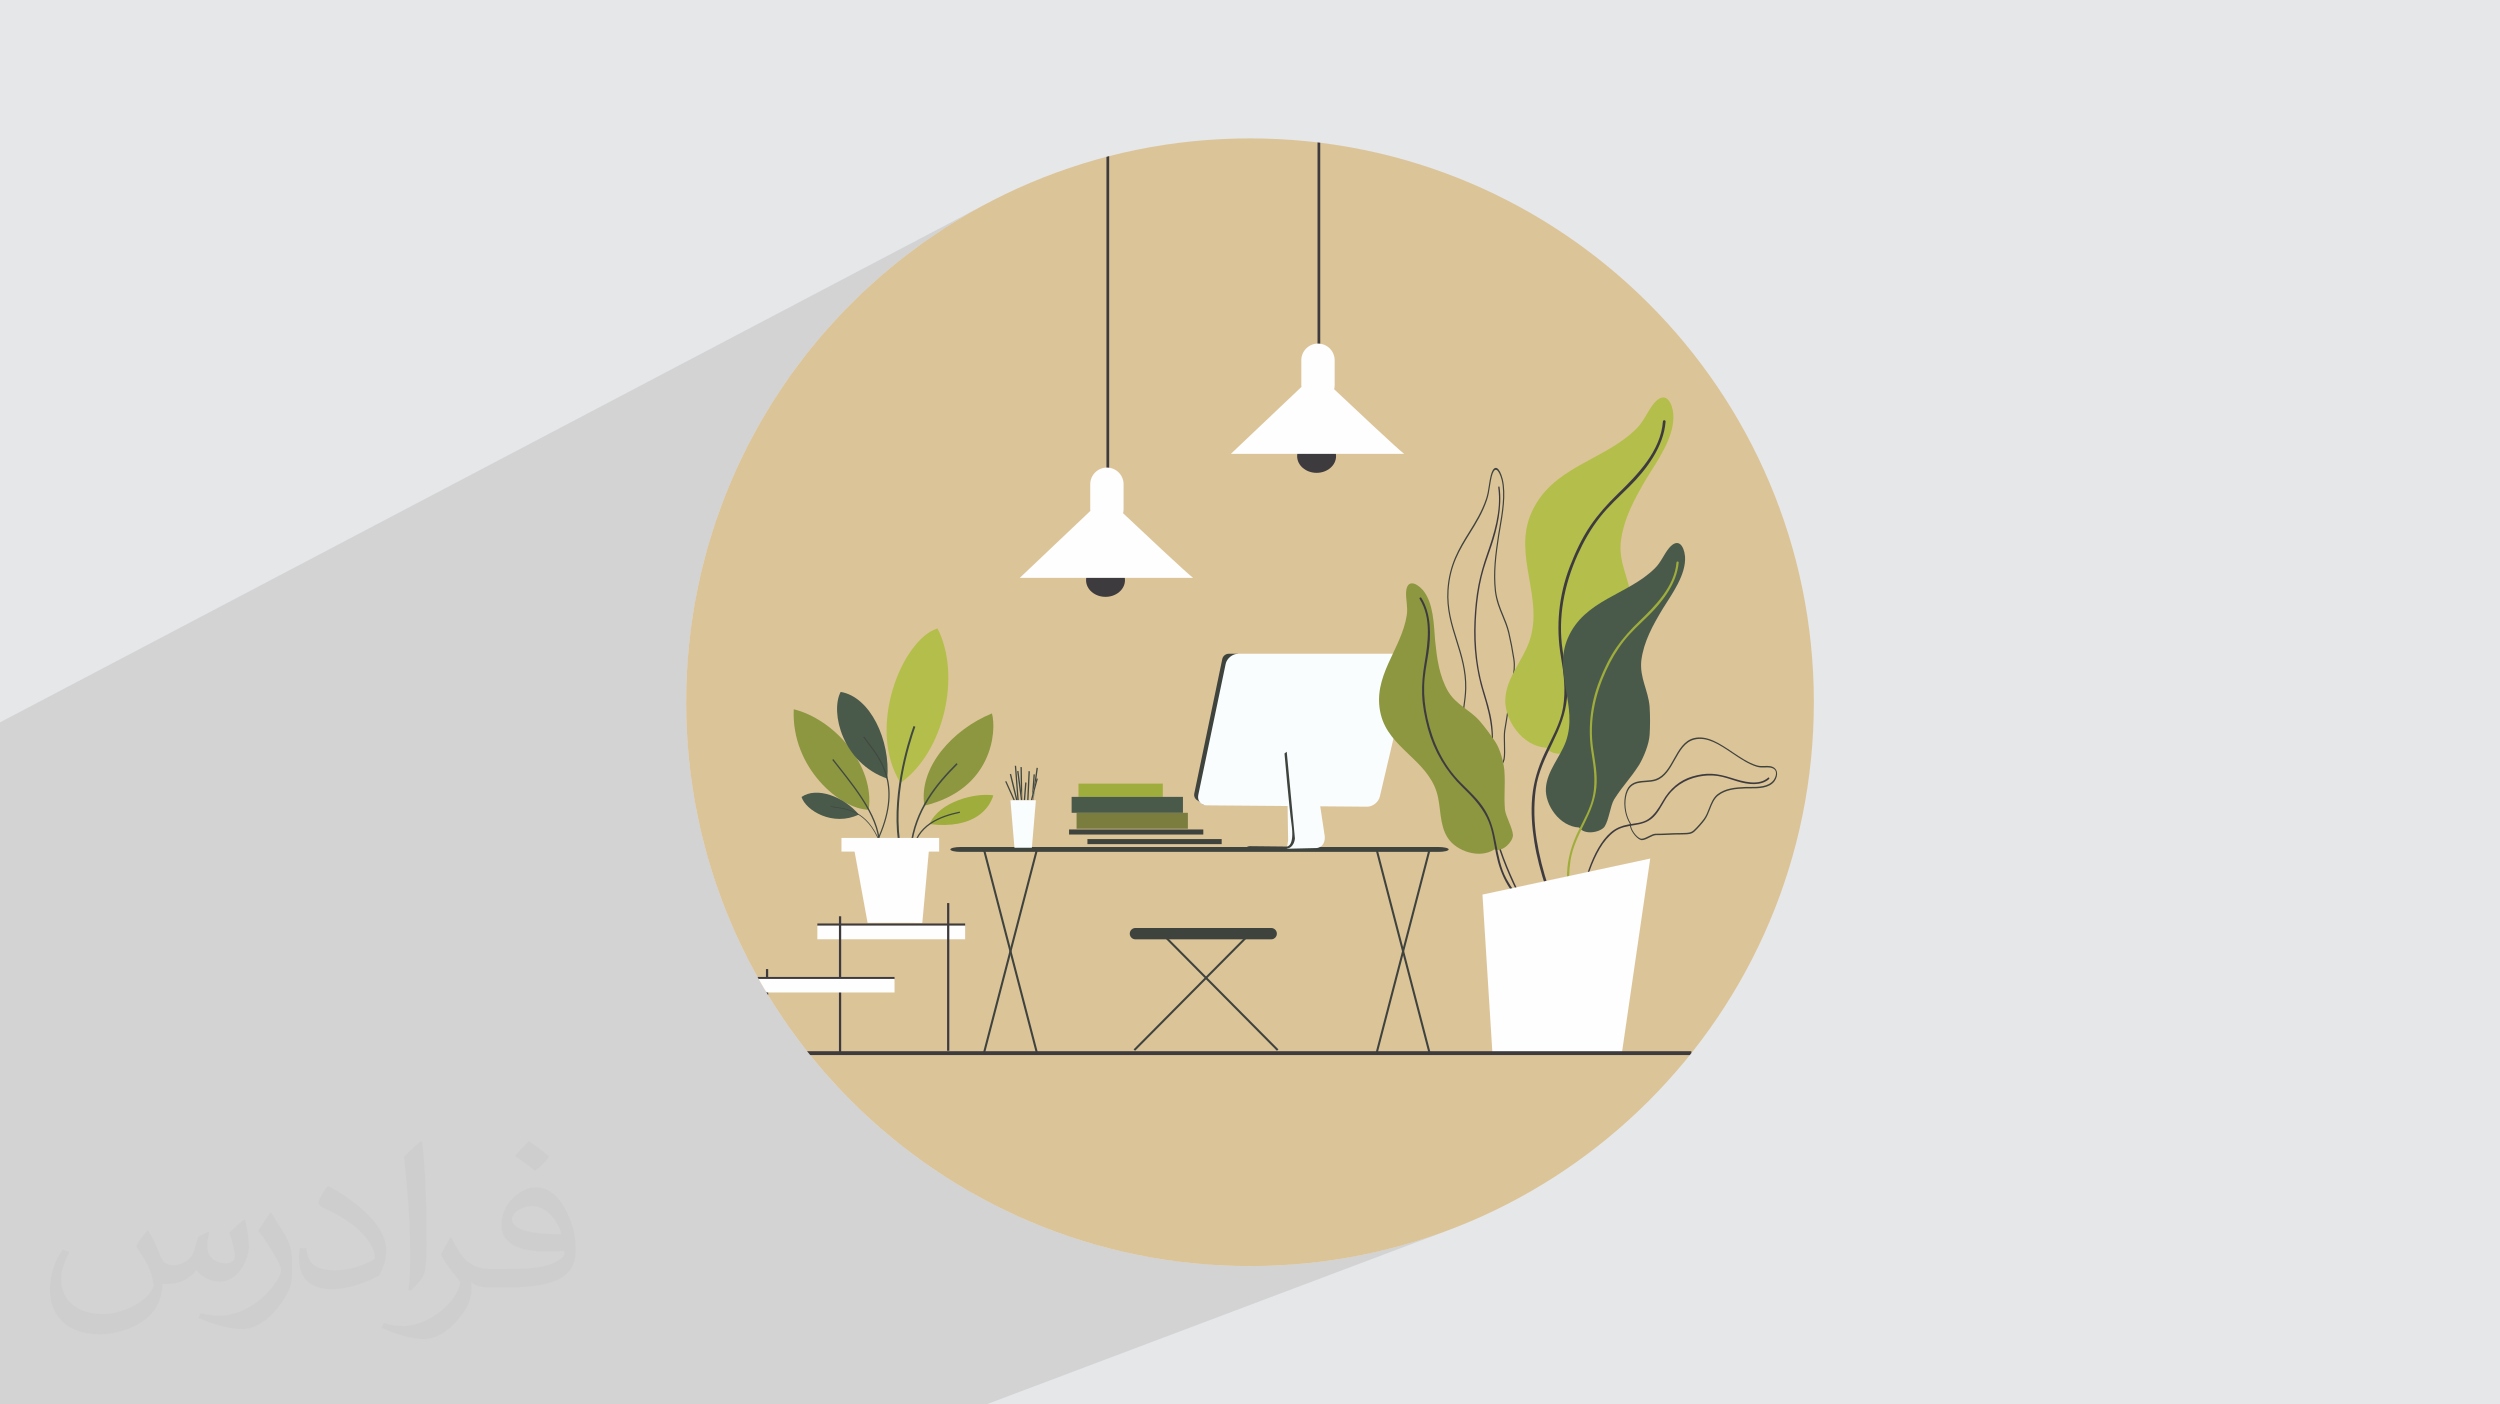 <?xml version="1.0" encoding="UTF-8"?>
<!DOCTYPE svg PUBLIC "-//W3C//DTD SVG 1.1//EN" "http://www.w3.org/Graphics/SVG/1.1/DTD/svg11.dtd">
<!-- Creator: CorelDRAW 2020 (64-Bit) -->
<svg xmlns="http://www.w3.org/2000/svg" xml:space="preserve" width="94.192mm" height="52.917mm" version="1.1" style="shape-rendering:geometricPrecision; text-rendering:geometricPrecision; image-rendering:optimizeQuality; fill-rule:evenodd; clip-rule:evenodd"
viewBox="0 0 9404.92 5283.66"
 xmlns:xlink="http://www.w3.org/1999/xlink"
 xmlns:xodm="http://www.corel.com/coreldraw/odm/2003">
 <defs>
  <style type="text/css">
   <![CDATA[
    .fil16 {fill:none}
    .fil5 {fill:#FEFEFE}
    .fil14 {fill:#EE774F}
    .fil12 {fill:#FAFDFE}
    .fil3 {fill:#DCC499}
    .fil9 {fill:#B3BF4A}
    .fil10 {fill:#9FAD3C}
    .fil7 {fill:#8D9740}
    .fil15 {fill:#7B7D3F}
    .fil13 {fill:#62817B}
    .fil8 {fill:#495A4B}
    .fil11 {fill:#414840}
    .fil6 {fill:#3F433D}
    .fil4 {fill:#3E3B3F}
    .fil0 {fill:#E6E7E8}
    .fil2 {fill:#373435;fill-opacity:0.031}
    .fil1 {fill:#2B2A29;fill-opacity:0.102}
   ]]>
  </style>
   <clipPath id="id0">
    <path d="M4702.46 520.64c1171.5,0 2121.19,949.69 2121.19,2121.19 0,1171.5 -949.69,2121.19 -2121.19,2121.19 -1171.5,0 -2121.19,-949.69 -2121.19,-2121.19 0,-1171.5 949.69,-2121.19 2121.19,-2121.19z"/>
   </clipPath>
 </defs>
 <g id="Layer_x0020_1">
  <polygon class="fil0" points="-0,0 9404.92,0 9404.92,5283.66 -0,5283.66 "/>
  <polygon class="fil1" points="3709.43,5283.66 -0,5283.66 -0,2717.42 3691.38,776.65 3602.55,827.74 3516.49,882.91 3433.32,942.04 3353.19,1005.02 3276.22,1071.69 3202.55,1141.92 3132.32,1215.59 3065.65,1292.56 3002.67,1372.69 2943.54,1455.86 2888.37,1541.92 2837.28,1630.75 2790.45,1722.21 2747.97,1816.17 2709.99,1912.49 2676.64,2011.06 2648.05,2111.71 2624.37,2214.34 2605.72,2318.8 2592.23,2424.95 2584.03,2532.68 2581.27,2641.83 2584.03,2750.99 2592.23,2858.71 2605.72,2964.86 2624.37,3069.32 2648.05,3171.95 2676.64,3272.61 2709.99,3371.17 2747.97,3467.49 2790.45,3561.45 2837.28,3652.91 2888.37,3741.75 2943.54,3827.8 3002.67,3910.97 3065.65,3991.1 3132.32,4068.07 3202.55,4141.74 3276.22,4211.97 3353.19,4278.64 3433.32,4341.62 3516.49,4400.75 3602.55,4455.92 3691.38,4507.01 3782.84,4553.85 3876.8,4596.32 3973.12,4634.3 4071.69,4667.65 4172.34,4696.24 4274.97,4719.92 4379.43,4738.58 4485.58,4752.07 4593.31,4760.26 4702.46,4763.02 4811.62,4760.26 4919.34,4752.07 5025.49,4738.58 5129.95,4719.92 5232.58,4696.24 5333.24,4667.65 5431.8,4634.3 "/>
  <path class="fil2" d="M557.14 4629.28c17.95,27.21 29.6,53.36 40.96,82.43 8.45,16.91 12.93,48.09 52.57,48.09 11.61,0 28.28,-3.42 43.06,-11.61 16.63,-8.73 29.32,-21.94 35.94,-42l15.85 -53.36 38.57 -19.02 2.64 2.64c-5.27,20.09 -6.59,39.36 -6.59,54.43 0,44.63 38.57,61.56 69.22,61.56 17.95,0 34.09,-8.73 34.09,-25.11 0,-21.13 -8.98,-57.06 -20.62,-89.29 17.95,-17.95 35.94,-35.94 56.53,-50.47l3.17 1.6c8.98,38.04 14,75.56 14,100.66 0,24.57 -10.83,51.79 -19.81,69.49 -18.49,34.87 -51.25,62.62 -90.87,62.62 -30.1,0 -63.65,-15.07 -86.66,-43.06l-1.32 0c-21.66,26.96 -55.22,51.25 -108.86,51.25l-16.63 0c-2.64,35.41 -10.29,60.49 -21.94,82.95 -31.95,62.34 -126.81,106.47 -216.1,106.47 -124.17,0 -186.51,-71.59 -186.51,-166.96 0,-58.91 19.27,-113.6 48.88,-152.42l24.29 10.04c-18.49,35.41 -30.91,68.68 -30.91,101.45 0,89.29 72.66,131.83 156.4,131.83 77.68,0 173.83,-49.41 191.28,-106.72 -6.59,-62.62 -30.1,-91.93 -66.04,-148.99 10.83,-19.02 24.83,-38.04 42.28,-58.38l3.17 0 0 0 0 0 -0.02 -0.09zm1432.14 -336.04c26.15,16.39 51.79,35.66 76.87,57.85 -14,19.81 -31.45,37.79 -53.11,53.64 -25.11,-20.34 -50.19,-37.79 -75.84,-56.27 17.42,-19.55 34.62,-38.29 52.04,-55.22l0 0 0 0 0 0 0 0 0 0 0.03 0zm13.47 244.11c-42.28,0 -76.87,27.75 -76.87,48.34 0,44.13 84.53,57.85 185.72,57.31 -12.68,-51.79 -57.06,-105.68 -108.86,-105.68l0.01 0.03zm-94.86 236.19c54.96,0 103.04,-1.6 139.74,-10.83 40.96,-10.29 75.56,-30.91 75.56,-45.17 0,-3.7 0,-8.19 -1.32,-11.89 -22.98,2.11 -49.41,2.11 -72.38,2.11 -74.49,0 -131.55,-16.91 -154.02,-58.66 -5.55,-11.61 -9.51,-24.57 -9.51,-39.36 0,-40.43 17.42,-79.79 48.09,-107 25.61,-22.45 53.89,-36.44 82.67,-36.44 52.04,0 93.51,41.75 122.57,107.54 15.85,35.94 26.68,77.4 26.68,129.72 0,34.87 -9.51,64.19 -31.17,85.85 -40.43,39.11 -114.92,53.89 -229.04,53.89l-51.79 0 0 0 -13.47 0c-28.28,0 -48.62,-5.02 -64.72,-17.42l-2.64 0c0.79,6.59 1.32,12.93 1.32,19.02 0,25.61 -8.45,58.38 -25.61,84.53 -50.72,75.3 -105.68,108.04 -153.24,108.04 -48.09,0 -107,-18.49 -160.11,-42.54l9.51 -18.49c17.17,7.13 40.96,11.89 73.7,11.89 85.85,0 198.66,-82.43 212.66,-163 -3.17,-6.59 -8.98,-15.32 -17.17,-24.57 -25.11,-29.85 -40.96,-54.68 -55.75,-80.83 12.68,-25.11 24.29,-45.17 35.13,-63.4l4.49 -0.53c36.72,74.77 69.99,117.55 144.23,117.55l11.61 0 0 0 53.89 0 0 0 0 0 0 0 0 0 0 0 0.09 0.01zm-371.98 79c6.34,-34.34 6.87,-72.91 6.87,-108.86l0 -53.36c0,-99.6 -12.68,-244.36 -22.98,-338.68 17.95,-19.27 43.06,-42 62.87,-57.31l5.81 1.6c13.47,118.62 16.63,256 16.63,383.06 0,33.3 -1.32,65.79 -4.49,89.55 -1.85,30.1 -19.27,52.83 -56.53,87.7l-8.19 -3.7zm-382.8 -157.19c1.85,46.77 24.83,83.49 105.15,83.49 49.93,0 92.19,-12.93 138.96,-35.13 8.45,-3.7 12.93,-8.73 12.93,-12.93 0,-29.32 -22.45,-68.15 -60.23,-103.55 -36.72,-33.3 -85.34,-62.62 -130.76,-82.18 -15.6,-6.59 -20.62,-13.47 -20.62,-20.09 0,-13.47 17.95,-41.75 32.77,-62.09l5.02 -0.53c52.04,27.21 110.17,67.64 153.24,112.53 39.11,41.47 63.4,83.49 63.4,129.19 0,33.81 -10.29,65.51 -26.96,95.11 -57.06,28.79 -117.83,50.72 -178.06,50.72 -73.17,0 -123.1,-34.34 -123.1,-114.92 0,-8.73 0,-22.19 3.17,-39.64l25.11 0 0 0 0 0 0 0 0 0 0 0 -0.02 0zm-132.37 -132.9l45.45 73.45c16.63,27.21 32.23,56.81 32.23,103.55l0 59.7c0,48.34 -30.91,100.13 -80.83,151.38 -39.11,34.62 -73.7,49.41 -105.68,49.41 -47.55,0 -101.98,-14.79 -164.85,-41.75l7.13 -18.49c19.81,5.27 42.79,9.77 71.06,9.77 90.36,-0.53 182.8,-66.57 225.08,-147.15 5.02,-9.26 6.87,-17.95 6.87,-24.04 0,-9.26 -5.02,-19.55 -8.98,-28.79 -22.98,-43.31 -48.62,-82.95 -76.87,-119.68 14.79,-23.25 29.6,-45.7 45.7,-67.9l3.7 0.53 0 0 0 0 0 0 0 0 0 0 -0.02 0.01z"/>
  <path class="fil3" d="M4702.46 520.64c1171.5,0 2121.19,949.69 2121.19,2121.19 0,1171.5 -949.69,2121.19 -2121.19,2121.19 -1171.5,0 -2121.19,-949.69 -2121.19,-2121.19 0,-1171.5 949.69,-2121.19 2121.19,-2121.19z"/>
  <g style="clip-path:url(#id0)">
   <g id="_2549020322512">
    <polygon id="1" class="fil4" points="4162.41,1955.4 4172.68,1955.4 4172.68,339.67 4162.41,339.67 "/>
    <path class="fil4" d="M4085.71 2182.57c0,34.68 32.78,62.78 73.21,62.78 40.44,0 73.22,-28.11 73.22,-62.78 0,-34.63 -32.78,-62.75 -73.22,-62.75 -40.43,0 -73.21,28.12 -73.21,62.75z"/>
    <path class="fil5" d="M3836.43 2173.87l265.58 -251.98c-0.19,-2 -0.61,-3.95 -0.61,-6l0 -94.16c0,-34.51 28.24,-62.75 62.75,-62.75 34.51,0 62.75,28.24 62.75,62.75l0 94.16c0,5.09 -0.8,10 -1.97,14.79 50.51,47.65 245.26,231.05 263.46,243.19l-651.97 0z"/>
    <polygon class="fil4" points="4956.48,1488.87 4966.76,1488.87 4966.76,339.64 4956.48,339.64 "/>
    <path class="fil4" d="M4879.79 1716.08c0,34.64 32.77,62.75 73.21,62.75 40.44,0 73.22,-28.11 73.22,-62.75 0,-34.68 -32.78,-62.75 -73.22,-62.75 -40.44,0 -73.21,28.07 -73.21,62.75z"/>
    <path class="fil5" d="M4630.5 1707.38l265.6 -251.97c-0.19,-2.01 -0.61,-3.96 -0.61,-6.05l0 -94.12c0,-34.51 28.22,-62.78 62.75,-62.78 34.5,0 62.75,28.28 62.75,62.78l0 94.12c0,5.13 -0.8,10.05 -1.98,14.8 50.51,47.64 245.27,231.09 263.46,243.22l-651.97 0z"/>
    <polygon class="fil4" points="2881.47,3958.41 2889.92,3958.41 2889.92,3645.58 2881.47,3645.58 "/>
    <polygon class="fil4" points="3074.85,3482.64 3630.83,3482.64 3630.83,3474.16 3074.85,3474.16 "/>
    <polygon class="fil5" points="3074.85,3533.49 3630.83,3533.49 3630.83,3482.64 3074.85,3482.64 "/>
    <polygon class="fil4" points="3562.85,3953.19 3571.31,3953.19 3571.31,3397.2 3562.85,3397.2 "/>
    <polygon class="fil4" points="3156.04,3958.41 3164.52,3958.41 3164.52,3446.84 3156.04,3446.84 "/>
    <polygon class="fil4" points="2809.24,3683.67 3365.22,3683.67 3365.22,3675.2 2809.24,3675.2 "/>
    <polygon class="fil5" points="2809.24,3733.69 3365.22,3733.69 3365.22,3682.82 2809.24,3682.82 "/>
    <path class="fil6" d="M4250.11 3512.42c0,11.82 9.57,21.39 21.38,21.39l510.65 0c11.8,0 21.39,-9.57 21.39,-21.39l0 0c0,-11.81 -9.59,-21.39 -21.39,-21.39l-510.65 0c-11.81,0 -21.38,9.58 -21.38,21.39l0 0z"/>
    <polygon class="fil6" points="4803.86,3953.19 4809.41,3947.68 4368.45,3503.44 4362.91,3508.92 "/>
    <polygon class="fil6" points="4270.04,3953.19 4264.5,3947.68 4705.46,3503.44 4711,3508.92 "/>
    <path class="fil6" d="M3575.15 3195.57c0,5.08 17.28,9.21 38.61,9.21l1797.53 0c21.34,0 38.6,-4.12 38.6,-9.21l0 0c0,-5.08 -17.26,-9.21 -38.6,-9.21l-1797.53 0c-21.33,0 -38.61,4.12 -38.61,9.21l0 0z"/>
    <polygon class="fil6" points="5374.06,3961.61 5381.59,3959.65 5182.73,3195.57 5175.18,3197.56 "/>
    <polygon class="fil6" points="5182.73,3961.61 5175.18,3959.65 5374.06,3195.57 5381.59,3197.56 "/>
    <polygon class="fil6" points="3896.97,3961.61 3904.52,3959.65 3705.64,3195.57 3698.1,3197.56 "/>
    <polygon class="fil6" points="3705.65,3961.61 3698.1,3959.65 3896.97,3195.57 3904.52,3197.56 "/>
    <polygon class="fil6" points="4090.86,3175.57 4595.91,3175.57 4595.91,3156.46 4090.86,3156.46 "/>
    <polygon class="fil6" points="4021.76,3139.53 4526.81,3139.53 4526.81,3120.4 4021.76,3120.4 "/>
    <path class="fil7" d="M3268.07 3046c23.52,-167.91 -130.96,-340.85 -282.06,-377.79 -10.09,221.65 177.98,377.79 282.06,377.79z"/>
    <path class="fil8" d="M3338.03 2929.1c12,-144.15 -63.74,-307.65 -175.53,-326.16 -40.67,77.6 8.32,268.85 175.53,326.16z"/>
    <path class="fil9" d="M3526.92 2364.02c-131.84,40.46 -269.4,373.08 -139.19,581.35 164.67,-116.88 229.07,-406.05 139.19,-581.35z"/>
    <path class="fil7" d="M3731.76 2683.79c-148.25,60.28 -277.19,203.68 -254.29,347.09 256.68,-61.47 272.36,-280.78 254.29,-347.09z"/>
    <path class="fil10" d="M3736.86 2992.01c-67.46,-10.53 -203.96,23.42 -240.07,108.34 170.78,20.49 226.41,-61.5 240.07,-108.34z"/>
    <path class="fil11" d="M3305.05 3219.04c29.64,-110.55 -69.58,-236.05 -149.3,-336.93 -7.2,-9.11 -14.21,-17.96 -20.93,-26.56l-4.01 3.12c6.72,8.61 13.73,17.49 20.95,26.62 79,99.95 177.34,224.34 148.38,332.45l4.92 1.31z"/>
    <path class="fil11" d="M3292.04 3185.14c109.41,-215.55 29.82,-320.48 -22.85,-389.95 -6.56,-8.67 -12.78,-16.85 -17.96,-24.46l-3.79 2.6c5.22,7.68 11.48,15.94 18.09,24.65 51.96,68.54 130.49,172.1 22.4,385.06l4.11 2.11z"/>
    <path class="fil8" d="M3230.93 3064.21c-56.46,-67.52 -159.22,-105.93 -215.53,-66.09 15.63,50.97 118.64,112.86 215.53,66.09z"/>
    <path class="fil11" d="M3320.57 3194.7c-44.85,-140.11 -124.21,-151.49 -176.72,-159.02 -6.55,-0.95 -12.74,-1.82 -18.24,-2.92l-0.54 2.77c5.56,1.09 11.78,1.99 18.38,2.94 51.81,7.43 130.12,18.67 174.45,157.1l2.68 -0.87z"/>
    <path class="fil11" d="M3384.06 3199.33l7.34 -1.48c-37.93,-188.78 30.33,-402.88 52.14,-464.01l-7.03 -2.52c-21.99,61.59 -90.76,277.33 -52.45,468z"/>
    <path class="fil11" d="M3429.85 3186.69c15.6,-137.97 96.04,-234.92 172.66,-311.55l-4.22 -4.24c-77.39,77.35 -158.61,175.29 -174.41,315.11l5.97 0.68z"/>
    <path class="fil11" d="M3435.81 3209.88c10.91,-105.15 105.5,-137.14 175.7,-152.06l-1.02 -4.77c-71.68,15.23 -168.29,48.03 -179.53,156.33l4.84 0.5z"/>
    <polygon class="fil5" points="3165.55,3152.34 3533.01,3152.34 3533.01,3203.59 3494.09,3203.59 3469.67,3472.05 3451.07,3472.05 3408.28,3471.42 3263.83,3471.42 3214.88,3203.59 3165.55,3203.59 "/>
    <path class="fil6" d="M4668.6 2478.59c2.4,-10.54 -4.49,-19.17 -15.31,-19.17l-31.36 0c-10.8,0 -21.46,8.66 -23.66,19.25l-105.56 507.12c-2.21,10.58 3.91,21.95 14.32,26.5l18.49 14.6c10.28,3.39 20.03,-7.41 22.43,-17.97l120.66 -530.33z"/>
    <path class="fil12" d="M5308.11 2497.69c4.94,-21.05 -8.72,-38.27 -30.34,-38.27l-619.55 0c-21.62,0 -42.93,17.31 -47.36,38.49l-102.97 492.89c-4.42,21.17 9.65,38.65 31.26,38.82l603.39 5.14c21.63,0.16 43.37,-16.9 48.32,-37.95l117.26 -499.12z"/>
    <path class="fil12" d="M4840.7 2828.18l94.94 0 48.02 317.68c0.03,0.12 4.75,37.89 -28.99,44.34l0 0 -113.97 2.78 5.2 -31.02 -5.2 -333.77z"/>
    <path class="fil6" d="M4840.7 2828.18l30.77 325.98c0,0 -1.72,39 -37.7,39.46l-143.92 -2.21c0,0 -3.78,-7.27 12.29,-8.24l138.56 1.48c0,0 30.77,1.72 17.6,-86.58 -7.8,-52.26 -26.13,-263.62 -26.13,-263.62l8.53 -6.27z"/>
    <polygon class="fil13" points="3887.4,2993.3 3893.33,2972.16 3888.09,3010.61 3886.23,3010.61 "/>
    <polygon class="fil11" points="3889.9,2958.35 3899.52,2888.39 3904.52,2888.92 3898.64,2931.78 3889.32,2966.01 "/>
    <polygon class="fil11" points="3869.27,2900.88 3874.29,2901.66 3869.21,3010.61 3864.17,3010.61 "/>
    <polygon class="fil11" points="3822.54,3010.61 3798.77,2912.6 3803.71,2911.07 3827.35,3008.32 3827.46,3010.61 "/>
    <polygon class="fil11" points="3840.31,2968.36 3839.03,2885.33 3844.07,2886.15 3845.98,3010.61 3845.69,3010.61 "/>
    <polygon class="fil11" points="3882.42,2991.46 3888.17,2913.04 3893.22,2913.35 3889.9,2958.35 3889.32,2966.01 "/>
    <polygon class="fil14" points="3887.4,2994.46 3886.23,3010.61 3883.03,3010.61 "/>
    <polygon class="fil11" points="3781.26,2939.78 3785.93,2938.66 3818.34,3010.61 3812.89,3010.61 "/>
    <polygon class="fil11" points="3840.62,3010.61 3826.45,2901.22 3831.46,2900.15 3840.31,2968.65 3845.69,3010.61 "/>
    <polygon class="fil11" points="3856.69,2943.21 3861.69,2944.13 3856.4,3010.61 3851.35,3010.61 "/>
    <polygon class="fil11" points="3827.46,3010.61 3827.35,3008.03 3817.62,2880.47 3822.64,2881.02 3832.51,3010.61 "/>
    <polygon class="fil11" points="3883.03,3010.61 3877.83,3010.61 3882.42,2992.64 3889.32,2966.56 3898.64,2932.07 3899.58,2928.44 3904.47,2929.41 3893.33,2970.46 3887.4,2993.3 "/>
    <polygon class="fil12" points="3818.34,3010.61 3896.97,3010.61 3881.87,3189.03 3816.34,3189.03 3801.26,3010.61 "/>
    <polygon class="fil15" points="4049.99,3117.61 4468.79,3117.61 4468.79,3057.72 4049.99,3057.72 "/>
    <polygon class="fil10" points="4057.17,2997.88 4374.5,2997.88 4374.5,2947.94 4057.17,2947.94 "/>
    <polygon class="fil8" points="4031.41,3057.72 4450.25,3057.72 4450.25,2997.87 4031.41,2997.87 "/>
    <path class="fil6" d="M5564.55 2886.28c12.81,6.39 25.38,7.46 37.29,3.17 2.28,2.67 4.82,4.7 7.58,6.08 0,0 0,0 0,0.02 18.73,9.31 44.85,-13.56 50.73,-37.43 3.04,-16.28 2.44,-38.24 1.88,-59.49 -0.53,-18.76 -0.99,-36.49 0.86,-49.45 5.61,-32.45 9.78,-60.09 13.8,-86.8 3.99,-26.69 8.13,-54.26 13.74,-86.76 0.99,-6.63 1.98,-12.91 3.01,-19.06 4.16,-25.38 8.06,-49.35 3.82,-77.56 -4.95,-33.09 -11.85,-68.94 -19.38,-100.94 -6.04,-24.52 -14.56,-44.98 -22.75,-64.76 -11.55,-27.86 -22.49,-54.17 -27.17,-90.8 -7.69,-69.39 0.92,-135.14 12.01,-207.74 1.32,-7.89 2.75,-16.17 4.22,-24.71 10.07,-58.11 22.63,-130.43 9.09,-187.26 -5.78,-22.44 -13.74,-37.56 -21.8,-41.59 -5.35,-2.67 -15.53,-2.56 -23.58,28.16 -3.09,11.9 -5.04,24.75 -6.91,37.19 -2.57,16.83 -5.2,34.24 -10.68,50.26 -16.06,47.81 -40.29,86.82 -63.71,124.55 -37.03,59.64 -75.32,121.31 -81.57,218.42 -4.55,72.17 14.56,133.04 33.03,191.93 17.26,55.1 35.15,112.1 33.67,178.39 -0.63,24.12 -4.04,48.54 -7.34,72.14 -5.35,38.32 -10.9,77.94 -4.87,117.99 6.91,46.12 34.27,90.7 65.03,106.04zm38.38 -4.63l-1.07 0.42c-11.45,4.42 -23.56,3.53 -35.99,-2.65 -29.36,-14.63 -55.44,-57.05 -62,-100.87 -5.76,-38.41 -0.61,-75.49 4.89,-114.75 3.34,-23.9 6.8,-48.64 7.43,-73.44 1.53,-68.15 -16.61,-125.97 -34.15,-181.88 -19.01,-60.63 -36.97,-117.89 -32.57,-187.95 6.1,-94.58 42.14,-152.64 80.29,-214.09 23.65,-38.09 48.12,-77.49 64.49,-126.2 5.74,-16.83 8.45,-34.72 11.06,-52 1.95,-12.73 3.75,-24.74 6.69,-36.12 3.5,-13.35 9.52,-28.36 18.15,-24.07 6.7,3.34 13.8,17.32 18.98,37.38 12.95,54.52 0.63,125.58 -9.28,182.67 -1.49,8.58 -2.91,16.89 -4.22,24.86 -10.85,70.76 -19.93,140.09 -12.11,210.88 4.88,38.09 16.56,66.22 27.86,93.43 8.1,19.47 16.45,39.61 22.33,63.35 7.43,31.68 14.26,67.22 19.18,100.03 3.96,26.47 0.36,48.53 -3.79,74.07 -1.03,6.2 -2.05,12.55 -3.01,19.11 -5.61,32.46 -9.78,60.09 -13.77,86.83 -3.99,26.66 -8.16,54.25 -13.77,86.73 -2.05,14.04 -1.55,32.25 -1.03,51.53 0.57,20.64 1.16,41.97 -1.65,56.81 -5.02,20.49 -28.74,41.08 -45.13,32.92l-0.03 0c-2.57,-1.29 -4.91,-3.3 -6.95,-5.91l-0.85 -1.12 0 0z"/>
    <path class="fil4" d="M5636.34 1834.55c12.22,88.02 -17.03,176.97 -42.78,251.22 -12.77,36.79 -23.98,74.94 -31.9,115.16 -8.67,44 -12.88,90.99 -15.04,136.9 -4.43,93.59 6.83,186.04 32.86,270 14.51,46.77 27.47,93.66 31.56,145.97 3.97,50.4 -4.21,101.24 -8.63,150.88 -4.04,45.48 -4.33,89.65 1.26,134.83 5.57,45.02 15.92,88.33 28.28,129.59 12.87,43.13 28.76,83.84 45.73,123.05 7.72,17.9 15.81,35.41 24.03,52.75 9.31,19.64 19.88,39.18 27.37,60.79 1.59,4.62 6.08,0.63 4.46,-3.97 -6.01,-17.28 -14.07,-33.27 -21.6,-48.92 -10.26,-21.15 -20.24,-42.66 -29.81,-64.64 -17.79,-40.76 -33.91,-83.48 -47.35,-128.41 -13.74,-46.07 -23.77,-94.92 -28.72,-145.44 -4.86,-49.91 0.42,-100.46 5.33,-149.83 4.79,-48.08 7.88,-93.49 1.58,-141.64 -6.3,-48.34 -20.98,-91.06 -33.93,-135.27 -26.67,-91.13 -32.72,-191.7 -24.65,-290.75 3.55,-43.84 9.69,-86.7 19.73,-127.91 9.91,-40.69 23.9,-77.67 36.88,-115.88 21.8,-64.19 40.52,-146.68 30.27,-220.41 -0.72,-5.16 -5.67,-3.25 -4.95,1.92l0 0z"/>
    <path class="fil9" d="M5816.68 2812.84c-89.27,-4.96 -158.19,-105.06 -153.8,-183.48 4.52,-81.15 64.95,-142.88 90.77,-217.39 55.17,-162.39 -60.93,-318.06 4.91,-477.17 75.15,-180.27 274.21,-199.02 397.74,-322.34 28.69,-28.23 41.64,-65.51 64.91,-94.04 40.71,-49.3 68.52,-12.48 73.76,39.36 6.14,84.44 -58.47,173.08 -100.27,241.27 -44.91,76.16 -87.14,152.48 -97.54,241.42 -7.23,80.97 33.05,137.48 39.63,213.79 3,43.58 3.14,89.7 0.89,130.27 -2.42,43.25 -25.69,71.8 -46.76,108.62 -44.63,70.74 -69.73,119.55 -114.34,190.29 -18.06,31.55 -23.02,95.71 -43.71,127.1 -20.47,25.99 -91.13,38.96 -116.19,2.3z"/>
    <path class="fil4" d="M6255.79 1585.45c-8.09,111.4 -95.46,200.21 -170.9,273.57 -37.44,36.35 -72.31,75.2 -101.76,118.37 -32.19,47.25 -56.89,100.6 -77.39,153.82 -41.78,108.48 -53.3,224.61 -33.65,339.1 10.93,63.76 18.88,126.78 8.06,191.2 -10.43,62.08 -44.11,117.65 -70.19,174.06 -23.91,51.66 -40.22,103.9 -45.67,160.65 -5.41,56.59 -1.19,113.9 7.63,169.92 9.15,58.51 24.83,115.88 43.12,172.12 8.35,25.62 17.49,51.05 27.01,76.28 10.72,28.66 23.83,57.86 30.4,87.77 1.43,6.4 11.33,4.24 9.94,-2.16 -5.28,-23.94 -14.93,-47.54 -23.71,-70.35 -11.98,-30.97 -23.3,-62.17 -33.71,-93.72 -19.35,-58.54 -34.77,-118.43 -44.31,-179.42 -9.77,-62.51 -11.45,-126.18 -2.84,-188.95 8.56,-62 36.58,-118.94 63.52,-174.69 26.29,-54.28 48.31,-106.45 53.53,-167.16 5.18,-60.94 -7.53,-119.98 -16.39,-179.83 -18.32,-123.36 6.01,-246.13 56.63,-359.02 22.45,-49.96 49.36,-97.31 83.16,-140.46 33.35,-42.6 73.17,-78.48 111.5,-116.38 64.35,-63.68 129.36,-150.83 136.13,-244.16 0.5,-6.54 -9.64,-7.1 -10.13,-0.56l0 0z"/>
    <path class="fil8" d="M5940.61 3113.09c-73.07,-3.56 -129,-84.33 -125.01,-147.93 4.12,-65.78 53.92,-116.13 75.52,-176.65 46.02,-131.94 -48.28,-257.49 6.5,-386.79 62.51,-146.51 225.68,-162.74 327.53,-263.35 23.67,-23.05 34.44,-53.3 53.69,-76.57 33.62,-40.13 56.19,-10.44 60.23,31.54 4.55,68.4 -48.81,140.58 -83.4,196.07 -37.21,61.98 -72.21,124.05 -81.19,196.19 -6.31,65.69 26.34,111.24 31.33,173.1 2.25,35.29 2.11,72.68 0.06,105.57 -2.21,35.07 -21.46,82.2 -38.89,112.16 -36.94,57.56 -57.71,73.38 -94.7,130.94 -14.93,25.67 -19.28,77.72 -36.45,103.27 -16.9,21.17 -74.85,32.04 -95.22,2.45z"/>
    <path class="fil10" d="M5905.7 3362.56c-4.09,-41.13 -3.66,-82.65 2.28,-123.73 7.3,-50.32 30.58,-96.63 52.97,-141.95 21.82,-44.12 40.15,-86.51 44.67,-135.79 4.58,-49.36 -5.48,-97.19 -12.45,-145.63 -14.33,-99.93 6.24,-199.51 48.31,-291.32 18.62,-40.59 40.94,-79.1 68.84,-114.26 27.58,-34.71 60.4,-63.99 91.99,-94.92 53.06,-51.96 106.78,-122.91 112.79,-198.61 0.47,-5.29 -7.86,-5.7 -8.29,-0.41 -7.2,90.34 -79.24,162.78 -141.48,222.63 -30.81,29.69 -59.6,61.32 -83.97,96.47 -26.61,38.46 -47.15,81.84 -64.21,125.09 -34.77,88.14 -44.84,182.32 -29.33,275.03 8.62,51.61 14.8,102.63 5.58,154.9 -8.85,50.38 -36.74,95.6 -58.41,141.47 -19.84,42 -33.48,84.4 -38.26,130.44 -3.46,33.78 -2.65,67.84 0.76,101.55 2.74,-0.31 5.48,-0.66 8.22,-0.97z"/>
    <path class="fil7" d="M5622.11 3195.42c-56.45,36.84 -143.05,6.79 -175.43,-42.82 -33.5,-51.34 -24.39,-115.83 -41.93,-172.65 -39.04,-123.37 -179.14,-166.1 -210.24,-292.2 -34.85,-143.13 77.74,-243.45 97.7,-373.58 4.84,-29.99 -3.95,-58.4 -2.55,-86.18 2.74,-48.12 36.07,-38.16 62.42,-9.01 41.46,48.57 41.78,131.29 46.86,191.41 6.74,66.37 15.16,131.61 48.59,190.31 31.79,52.43 81.5,68.79 119.61,112.23 21.27,25.14 41.98,53.11 58.73,78.76 17.84,27.37 29.72,72.95 33.36,104.72 4.49,62.94 -2.21,85.98 2.28,148.91 3.14,27.2 28.8,68.42 30.24,96.75 -0.86,24.95 -38,64.4 -69.63,53.33z"/>
    <path class="fil4" d="M5734.84 3400.46c-25.92,-28.48 -48.74,-59.7 -67.13,-93.58 -22.56,-41.49 -30.94,-88.65 -39.42,-134.56 -8.29,-44.73 -18.21,-86.25 -42.24,-125.48 -24.02,-39.33 -58.13,-69.58 -90.24,-101.97 -66.26,-66.82 -106.29,-152.26 -125.98,-243.51 -8.7,-40.38 -13.5,-81.16 -12.23,-122.5 1.26,-40.78 9.45,-80.4 15.79,-120.54 10.63,-67.46 11.23,-149.46 -26.35,-209.21 -2.62,-4.17 -9.04,0 -6.42,4.18 44.85,71.32 31.44,164.32 18.36,242.62 -6.49,38.82 -10.36,78.01 -8.96,117.38 1.55,43.08 10.36,86.56 21.67,128.08 23.09,84.59 67.99,160.28 131.07,221.12 35.15,33.88 68.11,68.61 90.31,112.59 21.41,42.39 25.75,91.21 35.12,137.12 8.55,42.1 21.96,81.09 44.01,118.04 16.18,27.11 35.76,52.07 57.01,75.38 1.89,-1.73 3.73,-3.46 5.62,-5.16z"/>
    <path class="fil6" d="M6113.91 3053.36c3.4,16.48 9.18,31.53 17.2,44.78 -0.14,3.23 0.16,6.64 0.92,10.17l0 0.02c4.95,24.02 29,50.3 43.32,52.41 9.35,0.32 19.51,-4.84 29.36,-9.84 8.72,-4.4 16.93,-8.57 24.03,-8.99 18.35,0.08 33.65,-0.63 48.41,-1.3 14.76,-0.68 29.97,-1.36 48.31,-1.29 3.69,-0.22 7.19,-0.27 10.62,-0.32 14.2,-0.24 27.64,-0.48 38.96,-11.18 13.31,-12.62 26.98,-28 38.47,-43.4 8.68,-12.15 14.16,-26.32 19.51,-40.05 7.46,-19.33 14.56,-37.59 29.69,-50.57 29.32,-23.15 65.01,-26.33 105.26,-27.88 4.42,-0.05 9.12,-0.02 13.93,0 32.82,0.12 73.64,0.29 93.98,-27.22 7.82,-11.4 11.02,-23.85 8.91,-34.25 -1.42,-6.88 -6.57,-18.89 -25.29,-22.21 -7.26,-1.22 -14.33,-0.92 -21.26,-0.61 -9.28,0.39 -18.92,0.8 -29.36,-2.45 -30.87,-9.33 -61.68,-30.07 -91.46,-50.12 -47.08,-31.73 -95.75,-64.52 -145.28,-52.24 -36.74,9.25 -56.22,44.19 -75.05,77.98 -17.63,31.62 -35.89,64.32 -68.28,76.01 -11.86,4.12 -25.23,5.04 -38.14,5.94 -21,1.43 -42.69,2.91 -58.8,18.13 -18.52,17.54 -26.09,58.93 -17.96,98.45zm21.5 44.47l-0.76 -1.19c-7.86,-12.64 -13.51,-27.15 -16.81,-43.11 -7.76,-37.68 -0.59,-77.13 17.04,-93.8 15.45,-14.6 35.76,-16.01 57.25,-17.46 13.07,-0.89 26.64,-1.82 38.79,-6.08 33.32,-12.03 51.81,-45.19 69.7,-77.27 19.41,-34.81 37.74,-67.67 73.4,-76.65 48.21,-11.94 94.04,18.91 142.53,51.58 30.08,20.3 61.19,41.23 92.68,50.71 10.93,3.41 20.84,2.99 30.38,2.6 7.06,-0.32 13.7,-0.61 20.63,0.58 8.13,1.43 18.29,5.47 20.58,16.54 1.78,8.62 -1.33,19.86 -8.33,30.05 -19.51,26.4 -59.63,26.23 -91.89,26.08 -4.81,-0.02 -9.51,-0.02 -13.96,0.03 -39.26,1.52 -76.9,4.81 -106.79,28.43 -15.75,13.52 -23.3,33.01 -30.63,51.9 -5.25,13.52 -10.66,27.49 -19.05,39.26 -11.39,15.24 -24.93,30.49 -38.1,42.98 -10.66,10.05 -23.02,10.24 -37.28,10.49 -3.49,0.07 -7.06,0.11 -10.66,0.33 -18.32,-0.07 -33.58,0.61 -48.37,1.29 -14.76,0.68 -30.01,1.38 -48.34,1.29 -7.73,0.45 -16.19,4.74 -25.13,9.27 -9.54,4.84 -19.45,9.87 -27.93,9.57 -12.32,-1.79 -34.08,-25.69 -38.4,-46.74l0 0c-0.7,-3.31 -0.89,-6.49 -0.7,-9.42l0.14 -1.26 0 0z"/>
    <path class="fil4" d="M6652.21 2925.07c-35.9,32.31 -93.08,15.75 -141.46,0.34 -24,-7.65 -47.84,-13.17 -71.02,-14.41 -25.35,-1.34 -49.92,3.23 -72.93,9.95 -46.89,13.73 -85.42,45.82 -112.4,93.63 -15.09,26.64 -30.96,51.46 -53.88,66.94 -22.1,14.92 -50.45,15.51 -76.37,20.37 -23.77,4.45 -45,13.05 -63.75,28.82 -18.69,15.72 -34.21,36.77 -47.72,59.73 -14.1,23.97 -25.55,51 -35.79,79.02 -4.66,12.77 -8.95,25.89 -13.11,39.16 -4.69,15 -8.75,31.44 -15.29,44.69 -1.39,2.83 2.74,7.33 4.16,4.47 5.24,-10.6 8.85,-23.36 12.48,-35.48 4.98,-16.43 10.23,-32.57 15.88,-48.37 10.56,-29.33 22.89,-57.03 37.57,-82.03 15.09,-25.62 33.38,-47.4 55.05,-63.47 21.36,-15.87 48.17,-19.89 74.22,-24.05 25.39,-4.06 48.61,-9.67 68.42,-26.86 19.94,-17.26 32.95,-43.27 47.58,-67.55 30.11,-50.03 75.09,-77.59 126.43,-88.13 22.75,-4.67 46.29,-6.1 71.02,-2.6 24.36,3.48 49.1,12.57 73.86,20.18 41.57,12.76 90.37,18.18 120.45,-8.9 2.08,-1.89 -1.29,-7.36 -3.39,-5.47l0 0z"/>
    <polygon class="fil5" points="6208.11,3229.86 5576.99,3365.33 5614.46,3961.85 6101.46,3961.85 "/>
    <polygon class="fil4" points="2823.67,3969.07 6362.86,3969.07 6362.86,3954.65 2823.67,3954.65 "/>
   </g>
  </g>
  <path class="fil16" d="M4702.46 520.64c1171.5,0 2121.19,949.69 2121.19,2121.19 0,1171.5 -949.69,2121.19 -2121.19,2121.19 -1171.5,0 -2121.19,-949.69 -2121.19,-2121.19 0,-1171.5 949.69,-2121.19 2121.19,-2121.19z"/>
 </g>
</svg>
